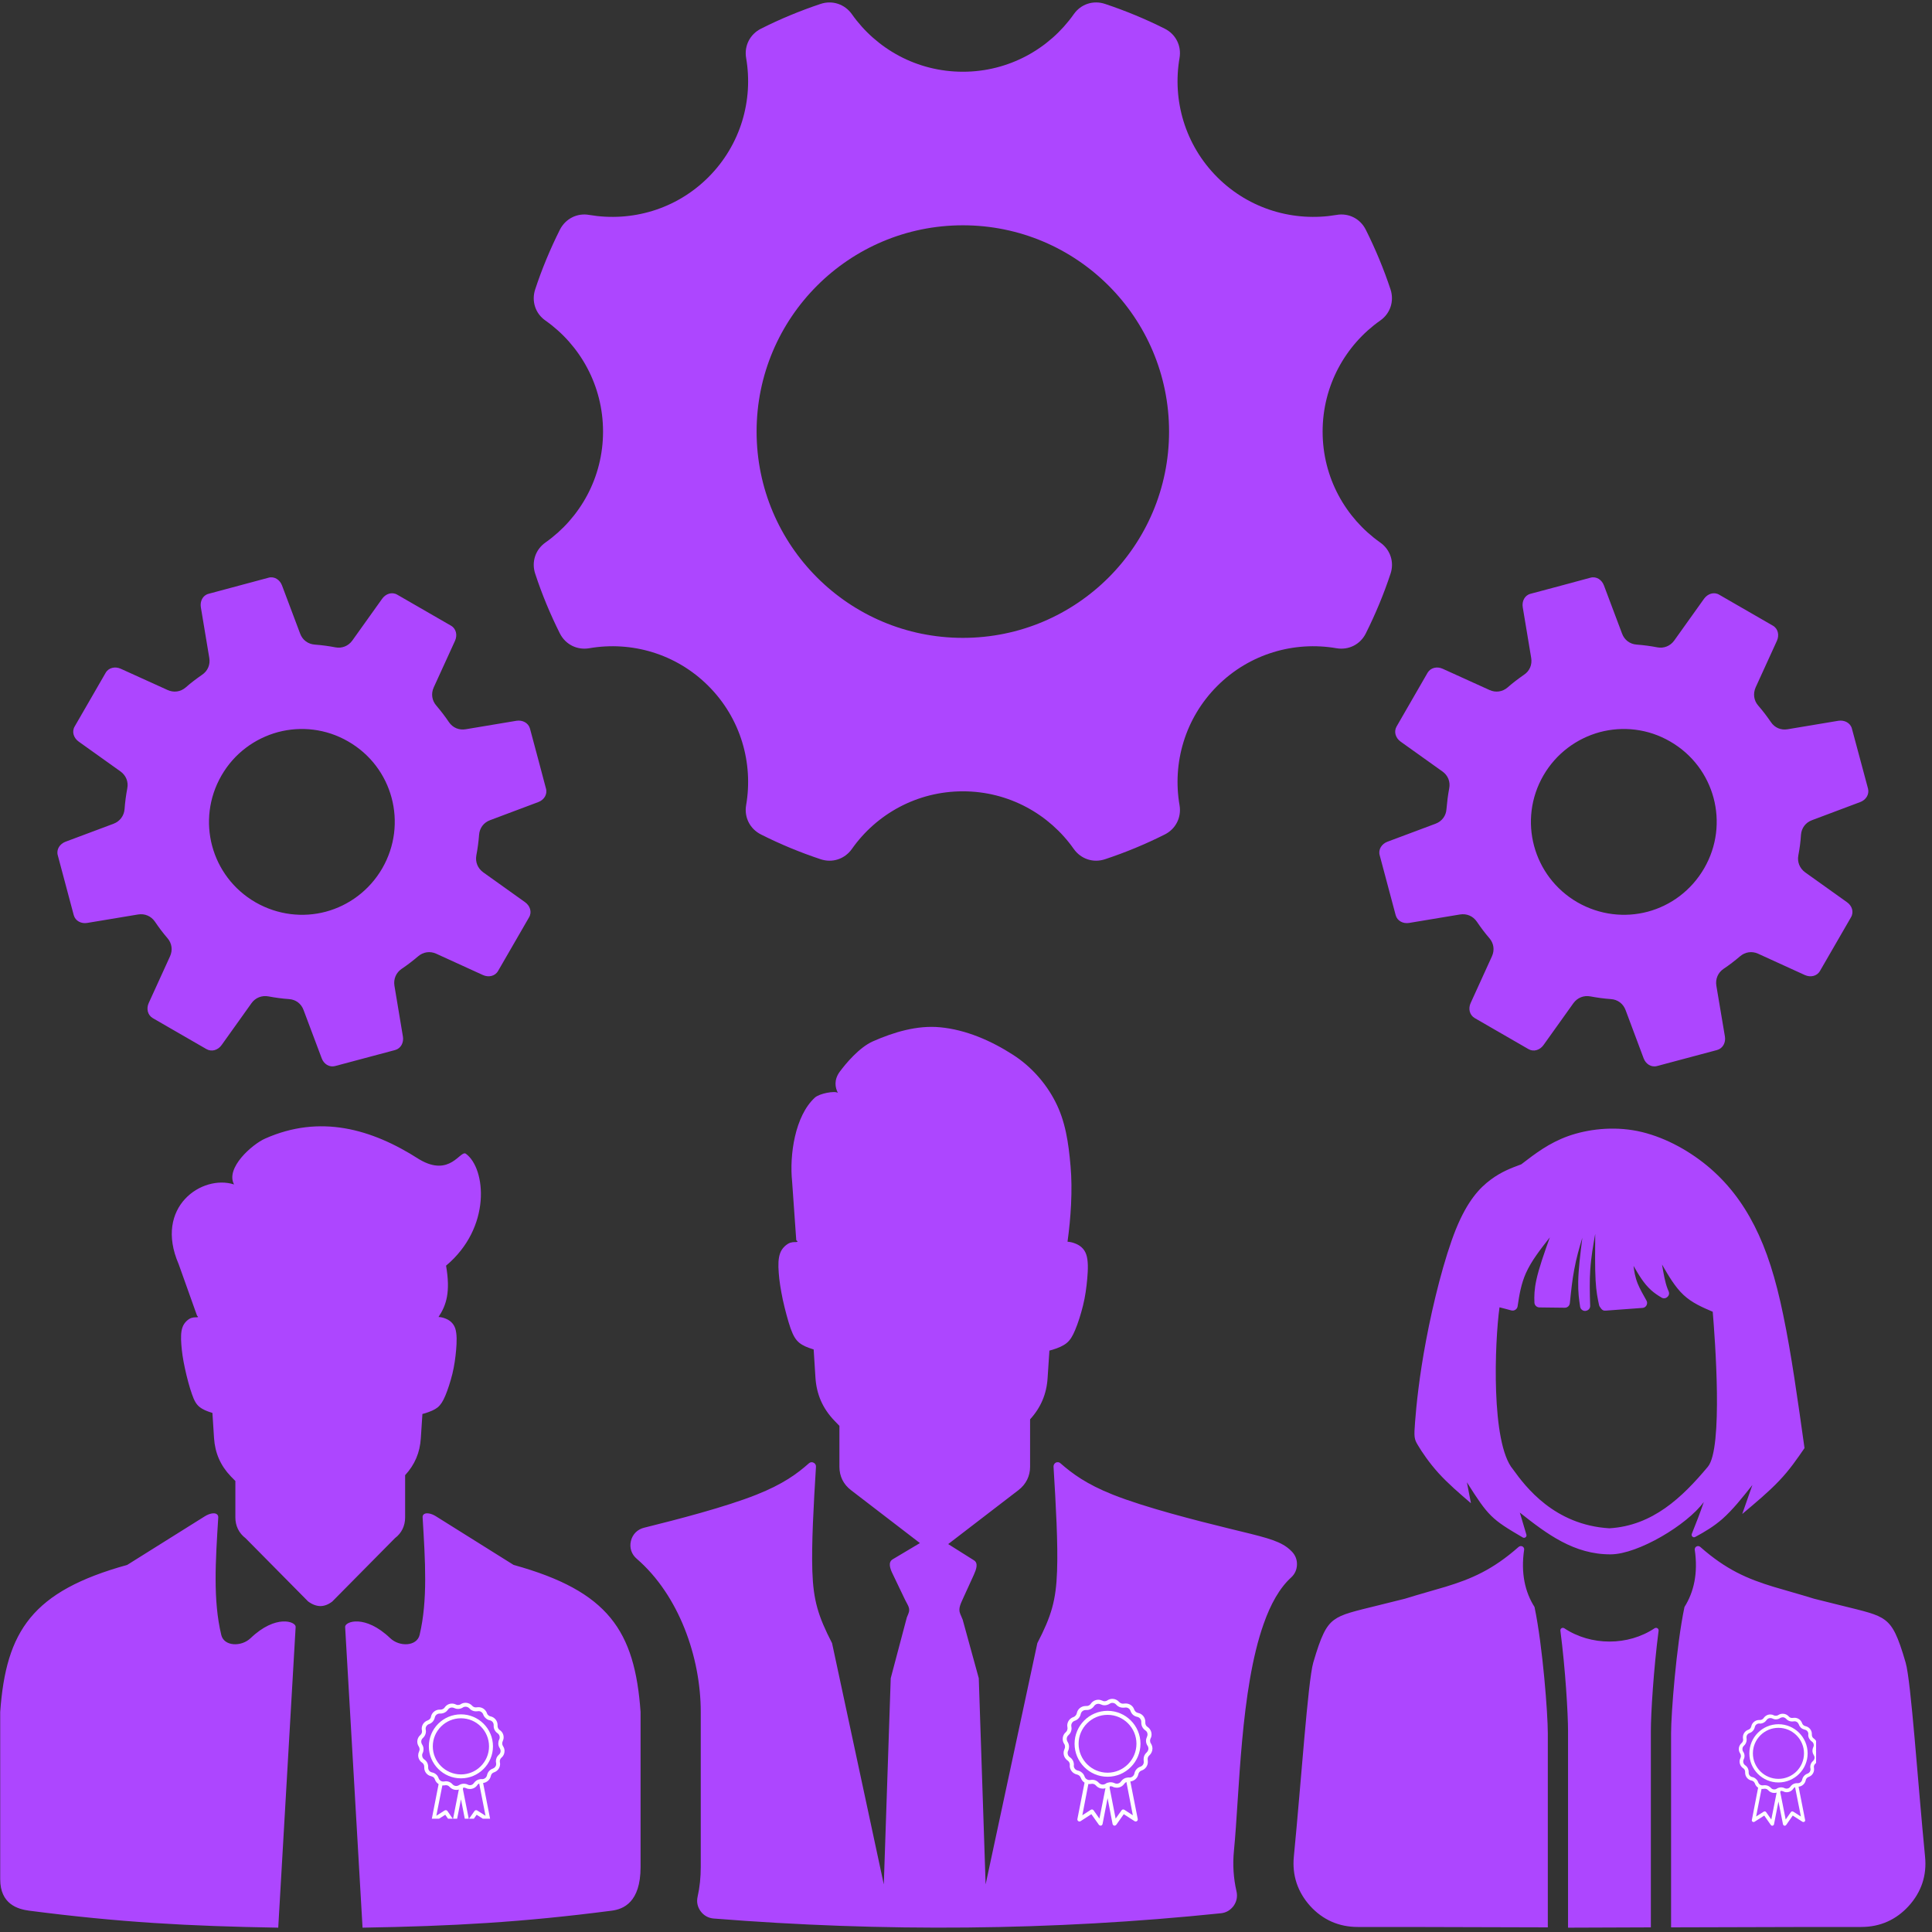 <svg xmlns="http://www.w3.org/2000/svg" xmlns:xlink="http://www.w3.org/1999/xlink" width="100" zoomAndPan="magnify" viewBox="0 0 75 75" height="100" preserveAspectRatio="xMidYMid meet" version="1.0"><rect x="0" y="0" width="75" height="75" fill="#333333" stroke="none"/><defs><clipPath id="9ad46e6325"><path d="M 16.199 66.102 L 19.949 66.102 L 19.949 70 L 16.199 70 Z M 16.199 66.102 " clip-rule="nonzero"/></clipPath><clipPath id="7173b97531"><path d="M 16.199 66.102 L 19.949 66.102 L 19.949 70.602 L 16.199 70.602 Z M 16.199 66.102 " clip-rule="nonzero"/></clipPath><clipPath id="bdf4debdcf"><path d="M 41.25 66 L 45 66 L 45 69 L 41.25 69 Z M 41.25 66 " clip-rule="nonzero"/></clipPath><clipPath id="6037ebfc8b"><path d="M 41.25 65.949 L 45 65.949 L 45 71 L 41.25 71 Z M 41.25 65.949 " clip-rule="nonzero"/></clipPath><clipPath id="bc51ad43cc"><path d="M 67.5 66.527 L 70.5 66.527 L 70.5 70 L 67.5 70 Z M 67.5 66.527 " clip-rule="nonzero"/></clipPath><clipPath id="cb6c0f859e"><path d="M 67.5 66.527 L 70.5 66.527 L 70.5 71 L 67.5 71 Z M 67.5 66.527 " clip-rule="nonzero"/></clipPath></defs><path fill="#ad46ff" d="M 31.582 52.383 L 31.566 52.379 C 31.348 52.312 31.164 52.238 31.027 52.125 C 30.891 52.012 30.797 51.863 30.691 51.57 C 30.59 51.277 30.473 50.84 30.387 50.449 C 30.305 50.055 30.25 49.707 30.23 49.406 C 30.207 49.105 30.211 48.848 30.285 48.648 C 30.355 48.445 30.547 48.285 30.68 48.242 C 30.812 48.203 30.883 48.227 30.941 48.211 C 31 48.199 30.91 48.164 30.91 48.133 L 30.75 45.871 C 30.641 44.832 30.863 43.32 31.629 42.613 C 31.805 42.445 32.418 42.336 32.527 42.426 C 32.418 42.219 32.367 41.922 32.598 41.605 C 32.832 41.289 33.352 40.664 33.883 40.426 C 34.699 40.066 35.609 39.793 36.496 39.879 C 37.5 39.973 38.48 40.402 39.328 40.949 C 40.012 41.387 40.59 42.031 40.961 42.754 C 41.359 43.52 41.48 44.355 41.559 45.273 C 41.641 46.188 41.57 47.285 41.441 48.203 C 41.539 48.211 41.633 48.23 41.723 48.266 C 41.914 48.336 42.086 48.461 42.168 48.699 C 42.25 48.938 42.238 49.289 42.207 49.637 C 42.176 49.984 42.129 50.332 42.043 50.68 C 41.957 51.027 41.844 51.379 41.738 51.629 C 41.633 51.879 41.543 52.027 41.402 52.141 C 41.266 52.25 41.082 52.328 40.863 52.395 C 40.824 52.406 40.781 52.418 40.738 52.43 L 40.668 53.492 C 40.629 54.113 40.406 54.641 39.988 55.098 L 39.988 56.938 C 39.988 57.305 39.828 57.621 39.539 57.844 L 36.809 59.941 L 37.801 60.566 C 37.996 60.68 37.891 60.938 37.801 61.141 L 37.398 62.023 C 37.305 62.242 37.184 62.434 37.277 62.652 L 37.371 62.875 L 37.996 65.148 L 38.262 73.152 L 40.27 63.785 C 40.812 62.742 40.996 62.129 41.035 60.992 C 41.074 59.949 40.992 58.461 40.898 56.938 C 40.895 56.867 40.93 56.809 40.988 56.777 C 41.051 56.75 41.121 56.758 41.168 56.805 C 41.629 57.207 42.172 57.613 43.203 58.023 C 44.461 58.523 46.445 59.027 47.723 59.34 C 49 59.652 49.57 59.773 49.973 60.074 C 50.039 60.125 50.098 60.176 50.156 60.238 C 50.289 60.379 50.355 60.551 50.348 60.746 C 50.34 60.941 50.266 61.105 50.121 61.238 C 49.668 61.652 49.32 62.281 49.055 63.039 C 48.148 65.594 48.121 69.609 47.902 71.84 C 47.848 72.383 47.883 72.91 48 73.418 C 48.047 73.621 48.008 73.816 47.891 73.984 C 47.766 74.152 47.598 74.254 47.391 74.273 C 40.832 74.953 34.27 75 27.707 74.477 C 27.5 74.461 27.324 74.363 27.199 74.195 C 27.074 74.023 27.035 73.832 27.082 73.625 C 27.164 73.262 27.203 72.875 27.203 72.477 L 27.203 66.457 C 27.203 64.332 26.355 61.926 24.719 60.512 C 24.512 60.336 24.43 60.082 24.492 59.82 C 24.555 59.559 24.746 59.367 25.008 59.305 C 26.285 58.988 28.16 58.504 29.367 58.023 C 30.398 57.613 30.945 57.211 31.402 56.805 C 31.453 56.758 31.523 56.75 31.582 56.781 C 31.645 56.809 31.68 56.871 31.676 56.938 C 31.582 58.461 31.5 59.949 31.535 60.996 C 31.574 62.133 31.762 62.742 32.301 63.789 L 34.309 73.152 L 34.578 65.148 L 35.203 62.789 L 35.258 62.656 C 35.355 62.438 35.242 62.324 35.137 62.109 L 34.656 61.105 C 34.555 60.902 34.461 60.645 34.656 60.531 L 35.711 59.902 L 33.031 57.844 C 32.742 57.621 32.586 57.309 32.586 56.938 L 32.586 55.352 L 32.387 55.145 C 31.938 54.676 31.699 54.133 31.656 53.484 L 31.586 52.383 Z M 68.254 27.391 C 68.434 27.598 68.594 27.809 68.746 28.031 C 68.891 28.25 69.137 28.355 69.398 28.309 L 71.367 27.98 C 71.598 27.945 71.832 28.059 71.891 28.285 C 72.098 29.062 72.309 29.836 72.516 30.613 C 72.574 30.84 72.434 31.055 72.211 31.137 L 70.34 31.84 C 70.094 31.93 69.934 32.145 69.914 32.406 C 69.898 32.672 69.863 32.938 69.812 33.203 C 69.762 33.461 69.863 33.707 70.074 33.863 L 71.699 35.023 C 71.895 35.16 71.977 35.402 71.855 35.609 C 71.457 36.301 71.055 36.996 70.652 37.691 C 70.535 37.898 70.281 37.949 70.066 37.852 L 68.25 37.023 C 68.012 36.914 67.746 36.953 67.547 37.125 C 67.344 37.297 67.133 37.461 66.91 37.609 C 66.691 37.758 66.586 38.004 66.629 38.266 L 66.961 40.238 C 67 40.469 66.883 40.699 66.656 40.762 C 65.879 40.969 65.105 41.176 64.328 41.383 C 64.102 41.445 63.887 41.305 63.805 41.082 L 63.105 39.211 C 63.012 38.961 62.797 38.801 62.535 38.785 C 62.27 38.766 62.004 38.73 61.738 38.68 C 61.48 38.633 61.234 38.73 61.078 38.945 L 59.918 40.57 C 59.781 40.762 59.539 40.844 59.336 40.727 C 58.641 40.324 57.941 39.922 57.25 39.523 C 57.043 39.402 56.992 39.152 57.09 38.938 L 57.918 37.121 C 58.027 36.879 57.988 36.617 57.816 36.418 C 57.641 36.215 57.48 36 57.332 35.781 C 57.184 35.562 56.938 35.457 56.676 35.5 L 54.703 35.828 C 54.473 35.867 54.242 35.754 54.18 35.527 C 53.973 34.75 53.766 33.973 53.559 33.199 C 53.496 32.973 53.641 32.758 53.859 32.676 L 55.727 31.977 C 55.977 31.883 56.137 31.668 56.152 31.406 C 56.176 31.137 56.207 30.871 56.258 30.605 C 56.309 30.348 56.211 30.102 55.996 29.949 L 54.371 28.789 C 54.18 28.652 54.098 28.41 54.215 28.203 C 54.617 27.508 55.02 26.812 55.418 26.117 C 55.539 25.914 55.789 25.863 56.004 25.961 L 57.82 26.785 C 58.059 26.895 58.324 26.859 58.523 26.688 C 58.727 26.508 58.941 26.348 59.16 26.195 C 59.379 26.051 59.484 25.805 59.441 25.543 L 59.113 23.574 C 59.074 23.34 59.188 23.109 59.414 23.051 C 60.191 22.844 60.969 22.637 61.742 22.426 C 61.973 22.363 62.184 22.508 62.266 22.73 L 62.969 24.598 C 63.059 24.844 63.273 25.004 63.535 25.023 C 63.801 25.043 64.07 25.078 64.332 25.129 C 64.59 25.18 64.84 25.078 64.992 24.867 L 66.152 23.242 C 66.289 23.051 66.535 22.965 66.738 23.086 C 67.434 23.484 68.129 23.887 68.824 24.289 C 69.027 24.406 69.078 24.66 68.98 24.875 L 68.152 26.688 C 68.047 26.93 68.082 27.195 68.254 27.391 Z M 64.836 28.785 C 63.977 28.285 62.992 28.184 62.102 28.422 C 61.215 28.664 60.414 29.242 59.914 30.105 C 58.918 31.832 59.508 34.027 61.234 35.027 C 62.098 35.523 63.082 35.629 63.969 35.391 C 64.859 35.152 65.656 34.57 66.156 33.707 C 67.156 31.98 66.566 29.781 64.836 28.785 Z M 16.938 27.391 C 17.113 27.598 17.277 27.809 17.426 28.031 C 17.574 28.25 17.82 28.355 18.082 28.309 L 20.051 27.98 C 20.281 27.945 20.512 28.059 20.574 28.285 C 20.781 29.062 20.992 29.836 21.195 30.613 C 21.258 30.84 21.117 31.055 20.895 31.137 L 19.023 31.84 C 18.777 31.93 18.617 32.145 18.598 32.406 C 18.578 32.672 18.543 32.938 18.492 33.203 C 18.445 33.461 18.543 33.707 18.758 33.863 L 20.383 35.023 C 20.574 35.16 20.66 35.402 20.539 35.609 C 20.141 36.301 19.738 36.996 19.336 37.691 C 19.219 37.898 18.965 37.949 18.75 37.852 L 16.934 37.023 C 16.695 36.914 16.43 36.953 16.23 37.125 C 16.027 37.297 15.816 37.461 15.594 37.609 C 15.375 37.758 15.27 38.004 15.312 38.266 L 15.641 40.238 C 15.68 40.469 15.566 40.699 15.34 40.762 C 14.562 40.969 13.789 41.176 13.012 41.383 C 12.785 41.445 12.57 41.305 12.488 41.082 L 11.785 39.211 C 11.695 38.961 11.48 38.801 11.219 38.785 C 10.949 38.766 10.688 38.73 10.422 38.68 C 10.164 38.633 9.914 38.73 9.762 38.945 L 8.602 40.57 C 8.465 40.762 8.223 40.844 8.016 40.727 C 7.32 40.324 6.625 39.922 5.93 39.523 C 5.727 39.402 5.676 39.152 5.773 38.938 L 6.602 37.121 C 6.711 36.879 6.672 36.617 6.5 36.418 C 6.324 36.215 6.164 36 6.016 35.781 C 5.867 35.562 5.621 35.457 5.359 35.5 L 3.387 35.828 C 3.156 35.867 2.926 35.754 2.863 35.527 C 2.656 34.75 2.449 33.973 2.242 33.199 C 2.18 32.973 2.324 32.758 2.543 32.676 L 4.41 31.977 C 4.656 31.883 4.816 31.668 4.836 31.406 C 4.855 31.137 4.891 30.871 4.941 30.605 C 4.992 30.348 4.891 30.102 4.68 29.949 L 3.055 28.789 C 2.863 28.652 2.777 28.41 2.898 28.203 C 3.297 27.508 3.699 26.812 4.102 26.117 C 4.219 25.914 4.473 25.863 4.688 25.961 L 6.504 26.785 C 6.742 26.895 7.008 26.859 7.207 26.688 C 7.41 26.508 7.625 26.348 7.844 26.195 C 8.062 26.051 8.168 25.805 8.125 25.543 L 7.797 23.574 C 7.758 23.34 7.871 23.109 8.098 23.051 C 8.875 22.844 9.648 22.637 10.426 22.426 C 10.652 22.363 10.867 22.508 10.949 22.73 L 11.652 24.598 C 11.742 24.844 11.957 25.004 12.219 25.023 C 12.484 25.043 12.75 25.078 13.016 25.129 C 13.273 25.18 13.523 25.078 13.676 24.867 L 14.836 23.242 C 14.973 23.051 15.215 22.965 15.422 23.086 C 16.117 23.484 16.812 23.887 17.508 24.289 C 17.711 24.406 17.762 24.66 17.664 24.875 L 16.836 26.688 C 16.727 26.93 16.766 27.195 16.938 27.391 Z M 13.52 28.785 C 12.66 28.285 11.676 28.184 10.785 28.422 C 9.898 28.664 9.094 29.242 8.598 30.105 C 7.602 31.832 8.188 34.027 9.918 35.027 C 10.781 35.523 11.766 35.629 12.652 35.391 C 13.539 35.152 14.34 34.57 14.84 33.707 C 15.836 31.98 15.25 29.781 13.52 28.785 Z M 42.898 0.152 C 43.695 0.418 44.469 0.738 45.215 1.113 C 45.645 1.328 45.871 1.781 45.789 2.254 C 45.508 3.883 45.996 5.621 47.254 6.879 C 48.512 8.137 50.25 8.621 51.879 8.344 C 52.352 8.258 52.805 8.488 53.02 8.918 C 53.391 9.66 53.715 10.434 53.98 11.234 C 54.129 11.688 53.973 12.172 53.578 12.445 C 52.227 13.398 51.344 14.973 51.344 16.754 C 51.344 18.535 52.227 20.105 53.578 21.059 C 53.973 21.336 54.133 21.82 53.98 22.273 C 53.715 23.074 53.391 23.848 53.02 24.59 C 52.805 25.02 52.352 25.246 51.879 25.164 C 50.25 24.883 48.512 25.371 47.254 26.629 C 45.996 27.887 45.508 29.625 45.789 31.254 C 45.871 31.727 45.645 32.18 45.215 32.395 C 44.469 32.77 43.699 33.09 42.898 33.355 C 42.441 33.508 41.961 33.348 41.684 32.957 C 40.73 31.602 39.156 30.719 37.379 30.719 C 35.598 30.719 34.023 31.602 33.07 32.957 C 32.793 33.348 32.312 33.508 31.855 33.355 C 31.059 33.09 30.285 32.77 29.543 32.395 C 29.113 32.18 28.883 31.727 28.965 31.254 C 29.246 29.625 28.758 27.887 27.5 26.629 C 26.242 25.371 24.508 24.883 22.879 25.164 C 22.402 25.246 21.953 25.02 21.734 24.59 C 21.363 23.848 21.039 23.074 20.777 22.273 C 20.625 21.82 20.781 21.336 21.176 21.059 C 22.527 20.105 23.41 18.535 23.41 16.754 C 23.41 14.973 22.527 13.398 21.176 12.445 C 20.781 12.172 20.625 11.688 20.777 11.23 C 21.039 10.434 21.363 9.66 21.734 8.918 C 21.953 8.488 22.406 8.258 22.879 8.344 C 24.508 8.621 26.242 8.137 27.5 6.879 C 28.758 5.621 29.246 3.883 28.965 2.254 C 28.883 1.781 29.113 1.328 29.543 1.113 C 30.285 0.738 31.059 0.418 31.855 0.152 C 32.312 0 32.793 0.16 33.07 0.551 C 34.023 1.902 35.598 2.785 37.379 2.785 C 39.156 2.785 40.73 1.902 41.684 0.551 C 41.961 0.156 42.441 0 42.898 0.152 Z M 37.379 8.746 C 41.801 8.746 45.383 12.332 45.383 16.754 C 45.383 21.176 41.801 24.762 37.379 24.762 C 32.957 24.762 29.371 21.176 29.371 16.754 C 29.371 12.332 32.957 8.746 37.379 8.746 Z M 64.234 63.207 C 63.203 63.898 61.758 63.898 60.723 63.207 C 60.691 63.188 60.652 63.188 60.617 63.207 C 60.586 63.227 60.57 63.262 60.574 63.301 C 60.77 64.809 60.871 66.527 60.871 67.203 L 60.871 74.832 C 61.945 74.828 63.016 74.824 64.086 74.82 L 64.086 67.203 C 64.086 66.527 64.191 64.809 64.387 63.301 C 64.391 63.262 64.371 63.227 64.34 63.207 C 64.309 63.188 64.27 63.188 64.234 63.207 Z M 59.254 59.574 C 59.168 59.285 59.082 59 59 58.719 C 60.047 59.547 61.105 60.348 62.531 60.34 C 63.59 60.332 65.484 59.203 66.141 58.309 C 66 58.727 65.84 59.133 65.676 59.543 C 65.66 59.582 65.668 59.621 65.699 59.652 C 65.73 59.68 65.773 59.684 65.809 59.664 C 66.172 59.469 66.527 59.258 66.863 58.965 C 67.27 58.605 67.648 58.125 68.027 57.648 C 67.895 58.023 67.766 58.398 67.633 58.773 C 68.148 58.34 68.668 57.906 69.07 57.48 C 69.477 57.055 69.762 56.633 70.051 56.215 C 69.793 54.375 69.535 52.535 69.23 51.074 C 68.93 49.609 68.582 48.52 68.109 47.59 C 67.637 46.66 67.039 45.887 66.262 45.246 C 65.48 44.605 64.523 44.102 63.562 43.906 C 62.602 43.715 61.633 43.836 60.879 44.102 C 60.129 44.371 59.594 44.785 59.055 45.199 C 58.676 45.34 58.297 45.477 57.871 45.793 C 57.445 46.109 56.969 46.605 56.516 47.723 C 56.066 48.844 55.633 50.582 55.363 52.016 C 55.09 53.453 54.98 54.582 54.934 55.184 C 54.887 55.785 54.895 55.863 55.047 56.109 C 55.195 56.363 55.484 56.789 55.848 57.191 C 56.215 57.594 56.66 57.977 57.102 58.355 C 57.051 58.086 57 57.812 56.945 57.543 C 57.781 58.863 57.898 58.973 59.113 59.684 C 59.148 59.703 59.188 59.703 59.223 59.676 C 59.254 59.652 59.266 59.613 59.254 59.574 Z M 58.211 50.75 C 58.363 50.789 58.52 50.828 58.672 50.871 C 58.73 50.883 58.781 50.875 58.828 50.844 C 58.875 50.812 58.906 50.766 58.914 50.707 C 58.977 50.273 59.051 49.84 59.234 49.426 C 59.449 48.945 59.805 48.492 60.164 48.035 C 59.949 48.637 59.738 49.234 59.641 49.688 C 59.562 50.051 59.555 50.316 59.566 50.566 C 59.57 50.668 59.652 50.75 59.758 50.754 C 60.086 50.758 60.418 50.762 60.746 50.766 C 60.848 50.766 60.93 50.691 60.941 50.59 C 60.988 50.133 61.035 49.68 61.113 49.277 C 61.195 48.824 61.309 48.438 61.426 48.051 C 61.348 48.668 61.273 49.285 61.266 49.766 C 61.258 50.152 61.297 50.449 61.34 50.727 C 61.348 50.777 61.375 50.824 61.422 50.855 C 61.465 50.887 61.516 50.895 61.566 50.887 C 61.57 50.887 61.57 50.883 61.574 50.883 C 61.668 50.867 61.734 50.785 61.73 50.688 C 61.715 50.207 61.703 49.73 61.734 49.289 C 61.766 48.797 61.848 48.348 61.926 47.898 C 61.922 48.566 61.914 49.234 61.941 49.703 C 61.965 50.145 62.02 50.406 62.074 50.656 C 62.078 50.688 62.09 50.707 62.105 50.73 C 62.121 50.754 62.141 50.777 62.156 50.801 C 62.199 50.859 62.258 50.887 62.328 50.879 C 62.805 50.844 63.281 50.809 63.762 50.773 C 63.828 50.77 63.887 50.73 63.918 50.672 C 63.949 50.609 63.949 50.543 63.914 50.484 C 63.781 50.254 63.66 50.031 63.578 49.836 C 63.469 49.566 63.441 49.355 63.414 49.141 C 63.609 49.48 63.805 49.82 64.094 50.082 C 64.215 50.191 64.352 50.285 64.5 50.371 C 64.574 50.418 64.664 50.406 64.727 50.348 C 64.793 50.293 64.812 50.203 64.773 50.125 C 64.762 50.098 64.75 50.066 64.738 50.039 C 64.633 49.77 64.578 49.43 64.52 49.09 C 64.773 49.527 65.027 49.965 65.355 50.27 C 65.684 50.578 66.086 50.75 66.488 50.922 C 66.574 51.953 66.898 56.23 66.297 56.941 C 65.297 58.137 64.152 59.227 62.477 59.328 C 60.344 59.203 59.219 57.715 58.734 57.039 C 57.871 56.023 58.023 52.098 58.211 50.75 Z M 70.367 74.805 L 72.254 74.805 C 72.984 74.805 73.609 74.527 74.098 73.988 C 74.59 73.445 74.805 72.797 74.73 72.07 C 74.449 69.207 74.188 65.266 73.977 64.543 C 73.676 63.504 73.488 63.125 73.172 62.887 C 72.855 62.648 72.402 62.555 71.395 62.305 L 70.422 62.062 C 69.832 61.879 69.32 61.742 68.844 61.598 C 67.844 61.293 67.012 60.941 66.004 60.051 C 65.965 60.016 65.91 60.008 65.863 60.031 C 65.812 60.055 65.789 60.102 65.789 60.152 C 65.926 61.066 65.754 61.809 65.391 62.383 C 65.07 63.914 64.871 66.539 64.871 67.285 L 64.871 74.82 C 66.699 74.816 68.527 74.809 70.367 74.805 Z M 54.594 74.805 L 52.707 74.805 C 51.977 74.805 51.348 74.527 50.859 73.988 C 50.371 73.445 50.156 72.797 50.227 72.07 C 50.508 69.207 50.773 65.266 50.98 64.543 C 51.285 63.504 51.469 63.125 51.785 62.887 C 52.105 62.648 52.555 62.555 53.562 62.305 L 54.539 62.062 C 55.125 61.879 55.641 61.742 56.117 61.598 C 57.117 61.293 57.945 60.941 58.953 60.051 C 58.996 60.016 59.051 60.008 59.098 60.031 C 59.145 60.055 59.172 60.102 59.168 60.152 C 59.031 61.066 59.203 61.809 59.57 62.383 C 59.891 63.914 60.086 66.539 60.086 67.285 L 60.086 74.82 C 58.258 74.816 56.43 74.809 54.594 74.805 Z M 8.242 54.848 L 8.23 54.844 C 8.035 54.785 7.871 54.719 7.746 54.617 C 7.625 54.52 7.543 54.387 7.453 54.125 C 7.359 53.863 7.254 53.473 7.18 53.125 C 7.102 52.773 7.059 52.465 7.039 52.195 C 7.02 51.926 7.02 51.699 7.086 51.52 C 7.148 51.34 7.316 51.195 7.438 51.16 C 7.555 51.125 7.617 51.148 7.672 51.133 C 7.723 51.121 7.645 51.09 7.645 51.062 L 6.934 49.07 C 5.969 46.844 7.852 45.582 9.086 45.98 C 8.742 45.34 9.789 44.422 10.293 44.199 C 12.414 43.258 14.414 43.809 16.273 45.004 C 17.48 45.723 17.867 44.629 18.086 44.789 C 18.867 45.363 19.086 47.652 17.316 49.133 C 17.492 50.148 17.332 50.664 17.023 51.125 C 17.113 51.129 17.195 51.148 17.277 51.18 C 17.445 51.242 17.598 51.355 17.672 51.566 C 17.742 51.781 17.734 52.09 17.707 52.402 C 17.68 52.711 17.637 53.02 17.562 53.332 C 17.484 53.641 17.383 53.953 17.289 54.176 C 17.195 54.398 17.113 54.531 16.992 54.633 C 16.871 54.73 16.707 54.797 16.512 54.859 C 16.473 54.871 16.438 54.879 16.398 54.891 L 16.336 55.836 C 16.301 56.391 16.102 56.859 15.727 57.266 L 15.727 58.906 C 15.727 59.234 15.59 59.516 15.332 59.711 L 12.898 62.172 C 12.746 62.289 12.59 62.348 12.434 62.348 C 12.281 62.344 12.125 62.289 11.961 62.168 L 9.535 59.715 C 9.273 59.516 9.137 59.234 9.137 58.906 L 9.137 57.492 L 8.957 57.309 C 8.559 56.891 8.348 56.406 8.309 55.828 L 8.246 54.848 Z M 8.473 58.902 C 8.477 58.844 8.445 58.789 8.391 58.766 C 8.316 58.727 8.148 58.742 7.957 58.859 L 4.938 60.75 C 1.254 61.77 0.234 63.312 0.008 66.457 L 0.008 72.953 C 0.008 73.914 0.684 74.113 1.129 74.172 C 4.621 74.625 7.309 74.773 10.801 74.832 L 11.477 63.156 C 11.488 62.949 10.707 62.656 9.727 63.594 C 9.367 63.938 8.695 63.914 8.59 63.469 C 8.266 62.121 8.367 60.605 8.473 58.902 Z M 16.406 58.902 C 16.398 58.844 16.43 58.789 16.484 58.766 C 16.559 58.727 16.73 58.742 16.918 58.859 L 19.938 60.75 C 23.625 61.77 24.641 63.312 24.867 66.457 L 24.867 72.477 C 24.867 73.855 24.195 74.113 23.75 74.172 C 20.258 74.625 17.566 74.773 14.074 74.832 L 13.398 63.156 C 13.387 62.949 14.168 62.656 15.148 63.594 C 15.508 63.938 16.18 63.914 16.289 63.469 C 16.609 62.121 16.508 60.605 16.406 58.902 Z M 16.406 58.902 " fill-opacity="1" fill-rule="evenodd"/><g clip-path="url(#9ad46e6325)"><path fill="#ffffff" d="M 17.895 68.883 C 17.293 68.883 16.801 68.395 16.801 67.793 C 16.801 67.191 17.293 66.703 17.895 66.703 C 18.496 66.703 18.984 67.191 18.984 67.793 C 18.984 68.395 18.496 68.883 17.895 68.883 Z M 17.895 66.551 C 17.207 66.551 16.648 67.105 16.648 67.793 C 16.648 68.477 17.207 69.035 17.895 69.035 C 18.578 69.035 19.137 68.477 19.137 67.793 C 19.137 67.105 18.578 66.551 17.895 66.551 " fill-opacity="1" fill-rule="nonzero"/></g><g clip-path="url(#7173b97531)"><path fill="#ffffff" d="M 19.367 68.117 C 19.293 68.18 19.25 68.273 19.25 68.375 C 19.25 68.395 19.254 68.418 19.258 68.441 C 19.258 68.453 19.262 68.465 19.262 68.477 C 19.262 68.559 19.207 68.629 19.133 68.656 C 19.016 68.695 18.93 68.793 18.906 68.914 C 18.887 69 18.809 69.066 18.719 69.066 C 18.715 69.066 18.711 69.066 18.707 69.066 C 18.688 69.062 18.672 69.062 18.652 69.066 C 18.551 69.074 18.457 69.129 18.398 69.215 C 18.363 69.27 18.305 69.301 18.242 69.301 C 18.211 69.301 18.184 69.293 18.156 69.277 C 18.078 69.238 17.98 69.234 17.895 69.262 C 17.895 69.262 17.895 69.262 17.891 69.262 C 17.891 69.266 17.891 69.266 17.891 69.266 C 17.887 69.266 17.887 69.266 17.887 69.266 C 17.871 69.273 17.855 69.277 17.84 69.285 C 17.84 69.289 17.84 69.289 17.836 69.289 C 17.832 69.293 17.824 69.297 17.816 69.301 C 17.785 69.32 17.75 69.332 17.711 69.332 C 17.656 69.332 17.605 69.309 17.566 69.266 C 17.504 69.191 17.41 69.148 17.312 69.148 C 17.289 69.148 17.266 69.152 17.246 69.156 C 17.211 69.164 17.172 69.16 17.141 69.148 C 17.086 69.125 17.047 69.086 17.027 69.031 C 17.008 68.973 16.977 68.922 16.93 68.883 C 16.887 68.844 16.832 68.816 16.773 68.805 C 16.684 68.789 16.621 68.711 16.621 68.621 C 16.621 68.613 16.621 68.609 16.621 68.605 C 16.621 68.598 16.621 68.59 16.621 68.582 C 16.621 68.469 16.566 68.363 16.469 68.301 C 16.418 68.266 16.387 68.203 16.387 68.141 C 16.387 68.113 16.391 68.082 16.406 68.059 C 16.43 68.012 16.441 67.957 16.441 67.906 C 16.441 67.836 16.422 67.773 16.383 67.715 C 16.363 67.684 16.352 67.648 16.352 67.609 C 16.352 67.555 16.375 67.504 16.418 67.469 C 16.492 67.402 16.535 67.309 16.535 67.211 C 16.535 67.188 16.531 67.168 16.527 67.145 C 16.527 67.133 16.523 67.121 16.523 67.109 C 16.523 67.027 16.578 66.953 16.652 66.93 C 16.711 66.91 16.762 66.875 16.801 66.832 C 16.84 66.785 16.867 66.73 16.879 66.672 C 16.898 66.582 16.977 66.52 17.066 66.52 C 17.07 66.52 17.074 66.52 17.078 66.52 C 17.086 66.52 17.094 66.52 17.102 66.52 C 17.215 66.52 17.324 66.465 17.387 66.371 C 17.422 66.316 17.48 66.285 17.543 66.285 C 17.574 66.285 17.602 66.293 17.629 66.305 C 17.676 66.328 17.727 66.34 17.781 66.34 C 17.848 66.34 17.914 66.32 17.969 66.285 C 18 66.262 18.035 66.254 18.074 66.254 C 18.129 66.254 18.18 66.277 18.219 66.316 C 18.281 66.391 18.375 66.434 18.473 66.434 C 18.496 66.434 18.52 66.434 18.539 66.43 C 18.555 66.426 18.566 66.426 18.578 66.426 C 18.66 66.426 18.73 66.477 18.758 66.555 C 18.777 66.609 18.809 66.66 18.855 66.699 C 18.898 66.742 18.953 66.77 19.012 66.781 C 19.102 66.797 19.164 66.875 19.164 66.965 C 19.164 66.969 19.164 66.973 19.164 66.98 C 19.164 66.988 19.164 66.996 19.164 67.004 C 19.164 67.117 19.223 67.223 19.316 67.285 C 19.367 67.32 19.398 67.379 19.398 67.441 C 19.398 67.473 19.395 67.5 19.379 67.527 C 19.355 67.574 19.344 67.629 19.344 67.68 C 19.344 67.746 19.363 67.812 19.402 67.867 C 19.422 67.898 19.434 67.938 19.434 67.973 C 19.434 68.027 19.41 68.082 19.367 68.117 Z M 18.523 70.281 C 18.488 70.262 18.445 70.27 18.422 70.301 L 18.199 70.617 L 17.969 69.453 L 17.98 69.398 C 18.02 69.391 18.055 69.398 18.09 69.414 C 18.137 69.438 18.191 69.449 18.242 69.449 C 18.355 69.449 18.461 69.395 18.527 69.301 C 18.543 69.27 18.57 69.25 18.602 69.234 L 18.848 70.488 Z M 17.586 70.617 L 17.367 70.301 C 17.344 70.27 17.297 70.262 17.262 70.281 L 16.938 70.488 L 17.172 69.309 C 17.203 69.312 17.238 69.312 17.273 69.305 C 17.285 69.305 17.297 69.301 17.312 69.301 C 17.367 69.301 17.418 69.324 17.453 69.367 C 17.52 69.441 17.613 69.484 17.711 69.484 C 17.746 69.484 17.781 69.48 17.812 69.469 Z M 19.527 67.785 C 19.508 67.754 19.496 67.719 19.496 67.68 C 19.496 67.648 19.504 67.621 19.516 67.594 C 19.539 67.547 19.551 67.496 19.551 67.441 C 19.551 67.328 19.496 67.223 19.398 67.16 C 19.348 67.125 19.316 67.066 19.316 67.004 C 19.316 66.996 19.316 66.992 19.316 66.988 C 19.316 66.98 19.316 66.973 19.316 66.965 C 19.316 66.805 19.203 66.664 19.043 66.629 C 19.012 66.625 18.98 66.609 18.957 66.586 C 18.93 66.566 18.91 66.535 18.902 66.504 C 18.855 66.367 18.723 66.273 18.578 66.273 C 18.555 66.273 18.531 66.273 18.512 66.277 C 18.5 66.281 18.488 66.281 18.473 66.281 C 18.418 66.281 18.367 66.258 18.332 66.219 C 18.266 66.145 18.172 66.102 18.074 66.102 C 18.008 66.102 17.941 66.121 17.887 66.156 C 17.855 66.18 17.816 66.188 17.781 66.188 C 17.75 66.188 17.723 66.184 17.695 66.168 C 17.648 66.145 17.598 66.133 17.543 66.133 C 17.43 66.133 17.324 66.191 17.262 66.285 C 17.227 66.336 17.164 66.367 17.102 66.367 C 17.098 66.367 17.094 66.367 17.09 66.367 C 17.082 66.367 17.074 66.367 17.066 66.367 C 16.902 66.367 16.762 66.484 16.73 66.641 C 16.727 66.676 16.711 66.703 16.688 66.73 C 16.664 66.754 16.637 66.773 16.605 66.785 C 16.465 66.832 16.371 66.961 16.371 67.109 C 16.371 67.129 16.375 67.152 16.379 67.176 C 16.383 67.188 16.383 67.199 16.383 67.211 C 16.383 67.266 16.359 67.316 16.316 67.355 C 16.242 67.418 16.199 67.512 16.199 67.609 C 16.199 67.68 16.219 67.742 16.258 67.801 C 16.277 67.832 16.289 67.867 16.289 67.906 C 16.289 67.934 16.281 67.965 16.27 67.988 C 16.246 68.039 16.234 68.09 16.234 68.141 C 16.234 68.254 16.289 68.363 16.387 68.426 C 16.438 68.461 16.469 68.52 16.469 68.582 C 16.469 68.586 16.469 68.59 16.469 68.598 C 16.469 68.605 16.469 68.613 16.469 68.621 C 16.469 68.781 16.582 68.922 16.742 68.953 C 16.773 68.961 16.805 68.977 16.832 68.996 C 16.855 69.02 16.875 69.047 16.883 69.078 C 16.91 69.156 16.961 69.219 17.027 69.258 L 16.758 70.633 C 16.75 70.664 16.762 70.695 16.789 70.711 C 16.812 70.73 16.848 70.73 16.871 70.711 L 17.285 70.449 L 17.566 70.848 C 17.582 70.871 17.605 70.883 17.629 70.883 C 17.633 70.883 17.637 70.879 17.645 70.879 C 17.672 70.871 17.695 70.848 17.703 70.82 L 17.895 69.848 L 18.086 70.82 C 18.09 70.848 18.113 70.871 18.141 70.879 C 18.148 70.879 18.152 70.883 18.16 70.883 C 18.184 70.883 18.207 70.871 18.219 70.848 L 18.504 70.449 L 18.914 70.711 C 18.941 70.73 18.973 70.73 19 70.711 C 19.023 70.695 19.035 70.664 19.031 70.633 L 18.754 69.215 C 18.898 69.199 19.023 69.09 19.055 68.941 C 19.066 68.875 19.117 68.82 19.18 68.801 C 19.32 68.754 19.414 68.625 19.414 68.477 C 19.414 68.453 19.41 68.434 19.406 68.41 C 19.402 68.398 19.402 68.387 19.402 68.375 C 19.402 68.32 19.426 68.266 19.469 68.23 C 19.543 68.168 19.586 68.074 19.586 67.973 C 19.586 67.906 19.566 67.84 19.527 67.785 " fill-opacity="1" fill-rule="nonzero"/></g><g clip-path="url(#bdf4debdcf)"><path fill="#ffffff" d="M 42.996 68.816 C 42.375 68.816 41.871 68.312 41.871 67.691 C 41.871 67.074 42.375 66.57 42.996 66.57 C 43.613 66.57 44.117 67.074 44.117 67.691 C 44.117 68.312 43.613 68.816 42.996 68.816 Z M 42.996 66.414 C 42.289 66.414 41.715 66.988 41.715 67.691 C 41.715 68.398 42.289 68.973 42.996 68.973 C 43.699 68.973 44.273 68.398 44.273 67.691 C 44.273 66.988 43.699 66.414 42.996 66.414 " fill-opacity="1" fill-rule="nonzero"/></g><g clip-path="url(#6037ebfc8b)"><path fill="#ffffff" d="M 44.516 68.027 C 44.438 68.094 44.395 68.188 44.395 68.289 C 44.395 68.312 44.395 68.336 44.398 68.359 C 44.402 68.371 44.402 68.383 44.402 68.398 C 44.402 68.48 44.352 68.555 44.27 68.582 C 44.152 68.621 44.062 68.723 44.039 68.844 C 44.02 68.938 43.938 69.004 43.848 69.004 C 43.844 69.004 43.836 69.004 43.832 69 C 43.816 69 43.797 69 43.777 69.004 C 43.672 69.012 43.578 69.066 43.516 69.156 C 43.48 69.211 43.422 69.242 43.355 69.242 C 43.324 69.242 43.297 69.238 43.27 69.223 C 43.184 69.18 43.086 69.176 42.996 69.207 C 42.996 69.207 42.992 69.207 42.992 69.207 C 42.988 69.207 42.988 69.207 42.988 69.207 C 42.973 69.215 42.957 69.223 42.941 69.23 C 42.941 69.23 42.938 69.23 42.938 69.23 C 42.93 69.234 42.926 69.238 42.918 69.246 C 42.883 69.266 42.848 69.277 42.809 69.277 C 42.754 69.277 42.699 69.254 42.66 69.211 C 42.594 69.133 42.5 69.09 42.398 69.09 C 42.375 69.09 42.352 69.094 42.328 69.098 C 42.293 69.105 42.254 69.102 42.219 69.086 C 42.164 69.066 42.125 69.023 42.105 68.969 C 42.086 68.91 42.051 68.855 42.004 68.816 C 41.957 68.773 41.902 68.746 41.844 68.734 C 41.75 68.715 41.684 68.637 41.684 68.543 C 41.684 68.539 41.684 68.535 41.688 68.527 C 41.688 68.52 41.688 68.512 41.688 68.504 C 41.688 68.387 41.629 68.277 41.531 68.215 C 41.477 68.176 41.445 68.117 41.445 68.051 C 41.445 68.02 41.449 67.992 41.465 67.965 C 41.488 67.918 41.5 67.863 41.5 67.809 C 41.5 67.738 41.48 67.672 41.441 67.613 C 41.422 67.582 41.41 67.543 41.41 67.504 C 41.41 67.449 41.434 67.395 41.477 67.359 C 41.555 67.293 41.598 67.195 41.598 67.094 C 41.598 67.07 41.594 67.047 41.59 67.023 C 41.59 67.012 41.586 67 41.586 66.988 C 41.586 66.902 41.641 66.828 41.719 66.801 C 41.777 66.781 41.832 66.75 41.871 66.703 C 41.914 66.656 41.941 66.598 41.953 66.539 C 41.973 66.449 42.051 66.383 42.145 66.383 C 42.148 66.383 42.152 66.383 42.16 66.383 C 42.168 66.383 42.176 66.383 42.184 66.383 C 42.301 66.383 42.41 66.324 42.473 66.227 C 42.512 66.172 42.57 66.141 42.637 66.141 C 42.668 66.141 42.695 66.148 42.723 66.16 C 42.77 66.184 42.824 66.199 42.879 66.199 C 42.949 66.199 43.016 66.176 43.074 66.141 C 43.105 66.117 43.145 66.105 43.184 66.105 C 43.238 66.105 43.293 66.129 43.328 66.172 C 43.395 66.25 43.492 66.293 43.594 66.293 C 43.617 66.293 43.641 66.293 43.664 66.289 C 43.676 66.285 43.688 66.285 43.699 66.285 C 43.785 66.285 43.859 66.336 43.887 66.418 C 43.906 66.477 43.938 66.527 43.984 66.57 C 44.031 66.609 44.09 66.637 44.148 66.648 C 44.238 66.668 44.305 66.746 44.305 66.84 C 44.305 66.844 44.305 66.852 44.305 66.855 C 44.305 66.863 44.305 66.871 44.305 66.879 C 44.305 66.996 44.363 67.105 44.461 67.172 C 44.516 67.207 44.547 67.266 44.547 67.332 C 44.547 67.363 44.539 67.391 44.527 67.418 C 44.504 67.469 44.488 67.523 44.488 67.574 C 44.488 67.645 44.508 67.711 44.547 67.77 C 44.57 67.801 44.582 67.84 44.582 67.879 C 44.582 67.934 44.555 67.988 44.516 68.027 Z M 43.645 70.254 C 43.609 70.234 43.562 70.242 43.539 70.277 L 43.309 70.598 L 43.074 69.398 L 43.086 69.344 C 43.125 69.34 43.164 69.344 43.199 69.363 C 43.246 69.387 43.301 69.398 43.355 69.398 C 43.473 69.398 43.582 69.34 43.648 69.242 C 43.668 69.215 43.695 69.191 43.727 69.176 L 43.977 70.469 Z M 42.68 70.598 L 42.453 70.277 C 42.43 70.242 42.383 70.234 42.348 70.254 L 42.016 70.469 L 42.25 69.254 C 42.289 69.258 42.324 69.258 42.359 69.25 C 42.371 69.246 42.383 69.246 42.398 69.246 C 42.453 69.246 42.508 69.27 42.543 69.312 C 42.609 69.391 42.707 69.434 42.809 69.434 C 42.844 69.434 42.879 69.43 42.914 69.418 Z M 44.68 67.684 C 44.656 67.652 44.645 67.613 44.645 67.574 C 44.645 67.547 44.652 67.516 44.664 67.488 C 44.691 67.441 44.703 67.387 44.703 67.332 C 44.703 67.215 44.645 67.105 44.547 67.039 C 44.492 67.004 44.461 66.945 44.461 66.879 C 44.461 66.875 44.461 66.867 44.461 66.863 C 44.461 66.855 44.461 66.848 44.461 66.84 C 44.461 66.672 44.344 66.527 44.18 66.496 C 44.145 66.488 44.113 66.473 44.09 66.453 C 44.062 66.43 44.043 66.398 44.031 66.367 C 43.984 66.223 43.852 66.129 43.699 66.129 C 43.676 66.129 43.656 66.129 43.633 66.133 C 43.621 66.137 43.605 66.137 43.594 66.137 C 43.539 66.137 43.484 66.113 43.445 66.07 C 43.379 65.996 43.285 65.949 43.184 65.949 C 43.113 65.949 43.047 65.969 42.988 66.008 C 42.957 66.031 42.918 66.043 42.879 66.043 C 42.848 66.043 42.82 66.035 42.793 66.02 C 42.742 65.996 42.691 65.984 42.637 65.984 C 42.52 65.984 42.41 66.043 42.344 66.141 C 42.309 66.195 42.246 66.227 42.184 66.227 C 42.176 66.227 42.172 66.227 42.168 66.227 C 42.16 66.227 42.152 66.227 42.145 66.227 C 41.977 66.227 41.832 66.344 41.801 66.508 C 41.793 66.543 41.777 66.574 41.754 66.598 C 41.73 66.625 41.703 66.645 41.672 66.656 C 41.527 66.703 41.43 66.836 41.43 66.988 C 41.43 67.012 41.434 67.031 41.438 67.055 C 41.441 67.066 41.441 67.082 41.441 67.094 C 41.441 67.148 41.418 67.203 41.375 67.242 C 41.297 67.309 41.254 67.402 41.254 67.504 C 41.254 67.574 41.273 67.641 41.312 67.699 C 41.336 67.73 41.344 67.77 41.344 67.809 C 41.344 67.84 41.34 67.867 41.324 67.895 C 41.301 67.945 41.289 67.996 41.289 68.051 C 41.289 68.168 41.348 68.277 41.445 68.344 C 41.496 68.379 41.531 68.441 41.531 68.504 C 41.531 68.512 41.531 68.516 41.531 68.52 C 41.527 68.527 41.527 68.535 41.527 68.543 C 41.527 68.711 41.648 68.855 41.812 68.887 C 41.844 68.895 41.875 68.91 41.902 68.934 C 41.926 68.957 41.945 68.984 41.957 69.016 C 41.984 69.094 42.035 69.16 42.102 69.203 L 41.824 70.617 C 41.82 70.648 41.832 70.68 41.859 70.695 C 41.883 70.715 41.918 70.715 41.945 70.699 L 42.367 70.426 L 42.66 70.84 C 42.676 70.859 42.699 70.871 42.723 70.871 C 42.727 70.871 42.734 70.871 42.738 70.871 C 42.77 70.863 42.793 70.84 42.801 70.809 L 42.996 69.805 L 43.191 70.809 C 43.199 70.84 43.223 70.863 43.254 70.871 C 43.258 70.871 43.262 70.871 43.27 70.871 C 43.293 70.871 43.316 70.859 43.332 70.84 L 43.625 70.426 L 44.047 70.699 C 44.074 70.715 44.109 70.715 44.133 70.695 C 44.16 70.68 44.172 70.648 44.168 70.617 L 43.879 69.156 C 44.031 69.141 44.16 69.027 44.191 68.875 C 44.203 68.809 44.254 68.75 44.32 68.73 C 44.465 68.68 44.559 68.547 44.559 68.398 C 44.559 68.375 44.559 68.352 44.555 68.328 C 44.551 68.316 44.551 68.305 44.551 68.289 C 44.551 68.234 44.574 68.18 44.617 68.145 C 44.691 68.078 44.738 67.98 44.738 67.879 C 44.738 67.809 44.715 67.742 44.68 67.684 " fill-opacity="1" fill-rule="nonzero"/></g><g clip-path="url(#bc51ad43cc)"><path fill="#ffffff" d="M 69.039 69.055 C 68.492 69.055 68.047 68.613 68.047 68.066 C 68.047 67.52 68.492 67.074 69.039 67.074 C 69.586 67.074 70.031 67.52 70.031 68.066 C 70.031 68.613 69.586 69.055 69.039 69.055 Z M 69.039 66.934 C 68.418 66.934 67.91 67.441 67.91 68.066 C 67.91 68.688 68.418 69.195 69.039 69.195 C 69.664 69.195 70.172 68.688 70.172 68.066 C 70.172 67.441 69.664 66.934 69.039 66.934 " fill-opacity="1" fill-rule="nonzero"/></g><g clip-path="url(#cb6c0f859e)"><path fill="#ffffff" d="M 70.383 68.359 C 70.312 68.418 70.273 68.504 70.273 68.594 C 70.273 68.613 70.277 68.633 70.281 68.652 C 70.285 68.664 70.285 68.676 70.285 68.688 C 70.285 68.762 70.238 68.828 70.168 68.852 C 70.062 68.887 69.984 68.977 69.961 69.082 C 69.945 69.164 69.875 69.223 69.793 69.223 C 69.789 69.223 69.785 69.223 69.781 69.223 C 69.766 69.223 69.75 69.223 69.734 69.223 C 69.734 69.223 69.73 69.223 69.73 69.223 C 69.637 69.23 69.555 69.281 69.5 69.359 C 69.469 69.406 69.414 69.434 69.359 69.434 C 69.332 69.434 69.305 69.43 69.281 69.418 C 69.207 69.379 69.117 69.375 69.043 69.402 C 69.043 69.402 69.039 69.402 69.039 69.402 C 69.039 69.402 69.039 69.402 69.035 69.402 C 69.035 69.402 69.035 69.402 69.035 69.406 C 69.02 69.41 69.004 69.418 68.992 69.422 C 68.992 69.426 68.992 69.426 68.988 69.426 C 68.984 69.43 68.977 69.434 68.973 69.438 C 68.941 69.457 68.91 69.465 68.875 69.465 C 68.824 69.465 68.777 69.445 68.746 69.406 C 68.688 69.34 68.602 69.301 68.512 69.301 C 68.492 69.301 68.473 69.301 68.453 69.305 C 68.418 69.312 68.387 69.309 68.355 69.297 C 68.309 69.277 68.27 69.238 68.254 69.191 C 68.238 69.141 68.207 69.094 68.164 69.059 C 68.125 69.02 68.074 68.996 68.02 68.984 C 67.941 68.969 67.883 68.898 67.883 68.816 C 67.883 68.812 67.883 68.809 67.883 68.805 C 67.883 68.797 67.883 68.789 67.883 68.785 C 67.883 68.68 67.832 68.582 67.746 68.527 C 67.699 68.492 67.672 68.441 67.672 68.383 C 67.672 68.355 67.676 68.328 67.688 68.305 C 67.711 68.262 67.723 68.215 67.723 68.168 C 67.723 68.105 67.703 68.047 67.668 67.996 C 67.648 67.969 67.641 67.934 67.641 67.898 C 67.641 67.852 67.66 67.801 67.699 67.77 C 67.766 67.711 67.805 67.625 67.805 67.535 C 67.805 67.516 67.805 67.496 67.801 67.477 C 67.797 67.465 67.797 67.453 67.797 67.441 C 67.797 67.367 67.844 67.301 67.914 67.277 C 67.965 67.262 68.012 67.23 68.047 67.191 C 68.086 67.148 68.109 67.098 68.121 67.047 C 68.137 66.965 68.207 66.906 68.289 66.906 C 68.293 66.906 68.297 66.906 68.301 66.906 C 68.309 66.906 68.316 66.91 68.32 66.91 C 68.426 66.91 68.523 66.855 68.578 66.77 C 68.613 66.723 68.664 66.695 68.723 66.695 C 68.75 66.695 68.777 66.699 68.801 66.711 C 68.844 66.734 68.891 66.746 68.938 66.746 C 69 66.746 69.059 66.727 69.109 66.691 C 69.137 66.676 69.172 66.664 69.207 66.664 C 69.254 66.664 69.301 66.688 69.336 66.723 C 69.395 66.793 69.48 66.828 69.57 66.828 C 69.59 66.828 69.609 66.828 69.629 66.824 C 69.641 66.82 69.652 66.82 69.664 66.82 C 69.738 66.82 69.801 66.867 69.828 66.938 C 69.844 66.988 69.875 67.035 69.914 67.074 C 69.957 67.109 70.008 67.133 70.059 67.145 C 70.141 67.16 70.199 67.23 70.199 67.312 C 70.199 67.316 70.199 67.32 70.199 67.324 C 70.195 67.332 70.195 67.34 70.195 67.348 C 70.195 67.449 70.25 67.547 70.336 67.605 C 70.383 67.637 70.41 67.691 70.41 67.746 C 70.41 67.773 70.406 67.801 70.391 67.824 C 70.371 67.867 70.359 67.914 70.359 67.961 C 70.359 68.023 70.379 68.082 70.41 68.133 C 70.43 68.164 70.441 68.195 70.441 68.23 C 70.441 68.281 70.418 68.328 70.383 68.359 Z M 69.613 70.328 C 69.582 70.309 69.543 70.316 69.52 70.348 L 69.32 70.633 L 69.109 69.574 L 69.121 69.523 C 69.156 69.52 69.188 69.523 69.219 69.539 C 69.262 69.562 69.309 69.574 69.359 69.574 C 69.461 69.574 69.559 69.523 69.617 69.434 C 69.633 69.41 69.656 69.391 69.684 69.375 L 69.91 70.516 Z M 68.762 70.633 L 68.562 70.348 C 68.539 70.316 68.5 70.309 68.469 70.328 L 68.172 70.516 L 68.383 69.445 C 68.414 69.449 68.445 69.445 68.477 69.441 C 68.488 69.438 68.5 69.438 68.512 69.438 C 68.562 69.438 68.609 69.461 68.641 69.496 C 68.699 69.562 68.785 69.602 68.875 69.602 C 68.906 69.602 68.938 69.598 68.969 69.59 Z M 70.527 68.059 C 70.508 68.027 70.496 67.996 70.496 67.961 C 70.496 67.938 70.504 67.91 70.516 67.887 C 70.539 67.844 70.547 67.793 70.547 67.746 C 70.547 67.645 70.496 67.547 70.41 67.488 C 70.363 67.457 70.336 67.402 70.336 67.348 C 70.336 67.344 70.336 67.336 70.336 67.332 C 70.336 67.328 70.336 67.32 70.336 67.312 C 70.336 67.164 70.23 67.039 70.086 67.008 C 70.059 67.004 70.027 66.988 70.008 66.969 C 69.984 66.949 69.965 66.922 69.957 66.895 C 69.914 66.77 69.797 66.684 69.664 66.684 C 69.645 66.684 69.621 66.684 69.602 66.688 C 69.594 66.691 69.582 66.691 69.57 66.691 C 69.52 66.691 69.473 66.672 69.441 66.633 C 69.379 66.566 69.297 66.527 69.207 66.527 C 69.145 66.527 69.086 66.543 69.035 66.578 C 69.004 66.598 68.973 66.605 68.938 66.605 C 68.91 66.605 68.887 66.602 68.859 66.59 C 68.82 66.566 68.77 66.555 68.723 66.555 C 68.621 66.555 68.523 66.609 68.465 66.695 C 68.434 66.742 68.379 66.77 68.32 66.77 C 68.316 66.77 68.312 66.77 68.309 66.77 C 68.301 66.77 68.297 66.77 68.289 66.77 C 68.141 66.77 68.012 66.875 67.984 67.02 C 67.977 67.047 67.965 67.074 67.945 67.098 C 67.926 67.121 67.898 67.137 67.871 67.148 C 67.742 67.191 67.66 67.309 67.66 67.441 C 67.66 67.461 67.66 67.484 67.664 67.504 C 67.668 67.512 67.668 67.523 67.668 67.535 C 67.668 67.586 67.645 67.633 67.609 67.664 C 67.539 67.727 67.5 67.809 67.5 67.898 C 67.5 67.961 67.52 68.02 67.555 68.07 C 67.574 68.102 67.582 68.133 67.582 68.168 C 67.582 68.195 67.578 68.219 67.566 68.242 C 67.543 68.289 67.531 68.332 67.531 68.383 C 67.531 68.484 67.582 68.582 67.668 68.641 C 67.719 68.672 67.746 68.727 67.746 68.785 C 67.746 68.789 67.746 68.793 67.746 68.797 C 67.746 68.801 67.746 68.809 67.746 68.816 C 67.746 68.965 67.852 69.094 67.996 69.121 C 68.023 69.125 68.051 69.141 68.074 69.16 C 68.098 69.18 68.113 69.207 68.125 69.234 C 68.148 69.305 68.191 69.359 68.25 69.398 L 68.008 70.648 C 68 70.676 68.012 70.703 68.035 70.719 C 68.059 70.734 68.09 70.734 68.113 70.719 L 68.488 70.48 L 68.742 70.844 C 68.758 70.863 68.777 70.875 68.801 70.875 C 68.805 70.875 68.809 70.871 68.812 70.871 C 68.84 70.867 68.863 70.844 68.867 70.816 L 69.039 69.934 L 69.215 70.816 C 69.219 70.844 69.242 70.867 69.27 70.871 C 69.273 70.871 69.277 70.875 69.281 70.875 C 69.305 70.875 69.324 70.863 69.34 70.844 L 69.594 70.48 L 69.969 70.719 C 69.992 70.734 70.023 70.734 70.047 70.719 C 70.07 70.703 70.082 70.676 70.074 70.648 L 69.82 69.359 C 69.957 69.348 70.07 69.246 70.098 69.109 C 70.109 69.051 70.152 69 70.211 68.98 C 70.336 68.938 70.422 68.82 70.422 68.688 C 70.422 68.668 70.422 68.648 70.418 68.625 C 70.414 68.617 70.414 68.605 70.414 68.594 C 70.414 68.543 70.434 68.496 70.473 68.465 C 70.539 68.406 70.578 68.32 70.578 68.23 C 70.578 68.168 70.562 68.109 70.527 68.059 " fill-opacity="1" fill-rule="nonzero"/></g></svg>